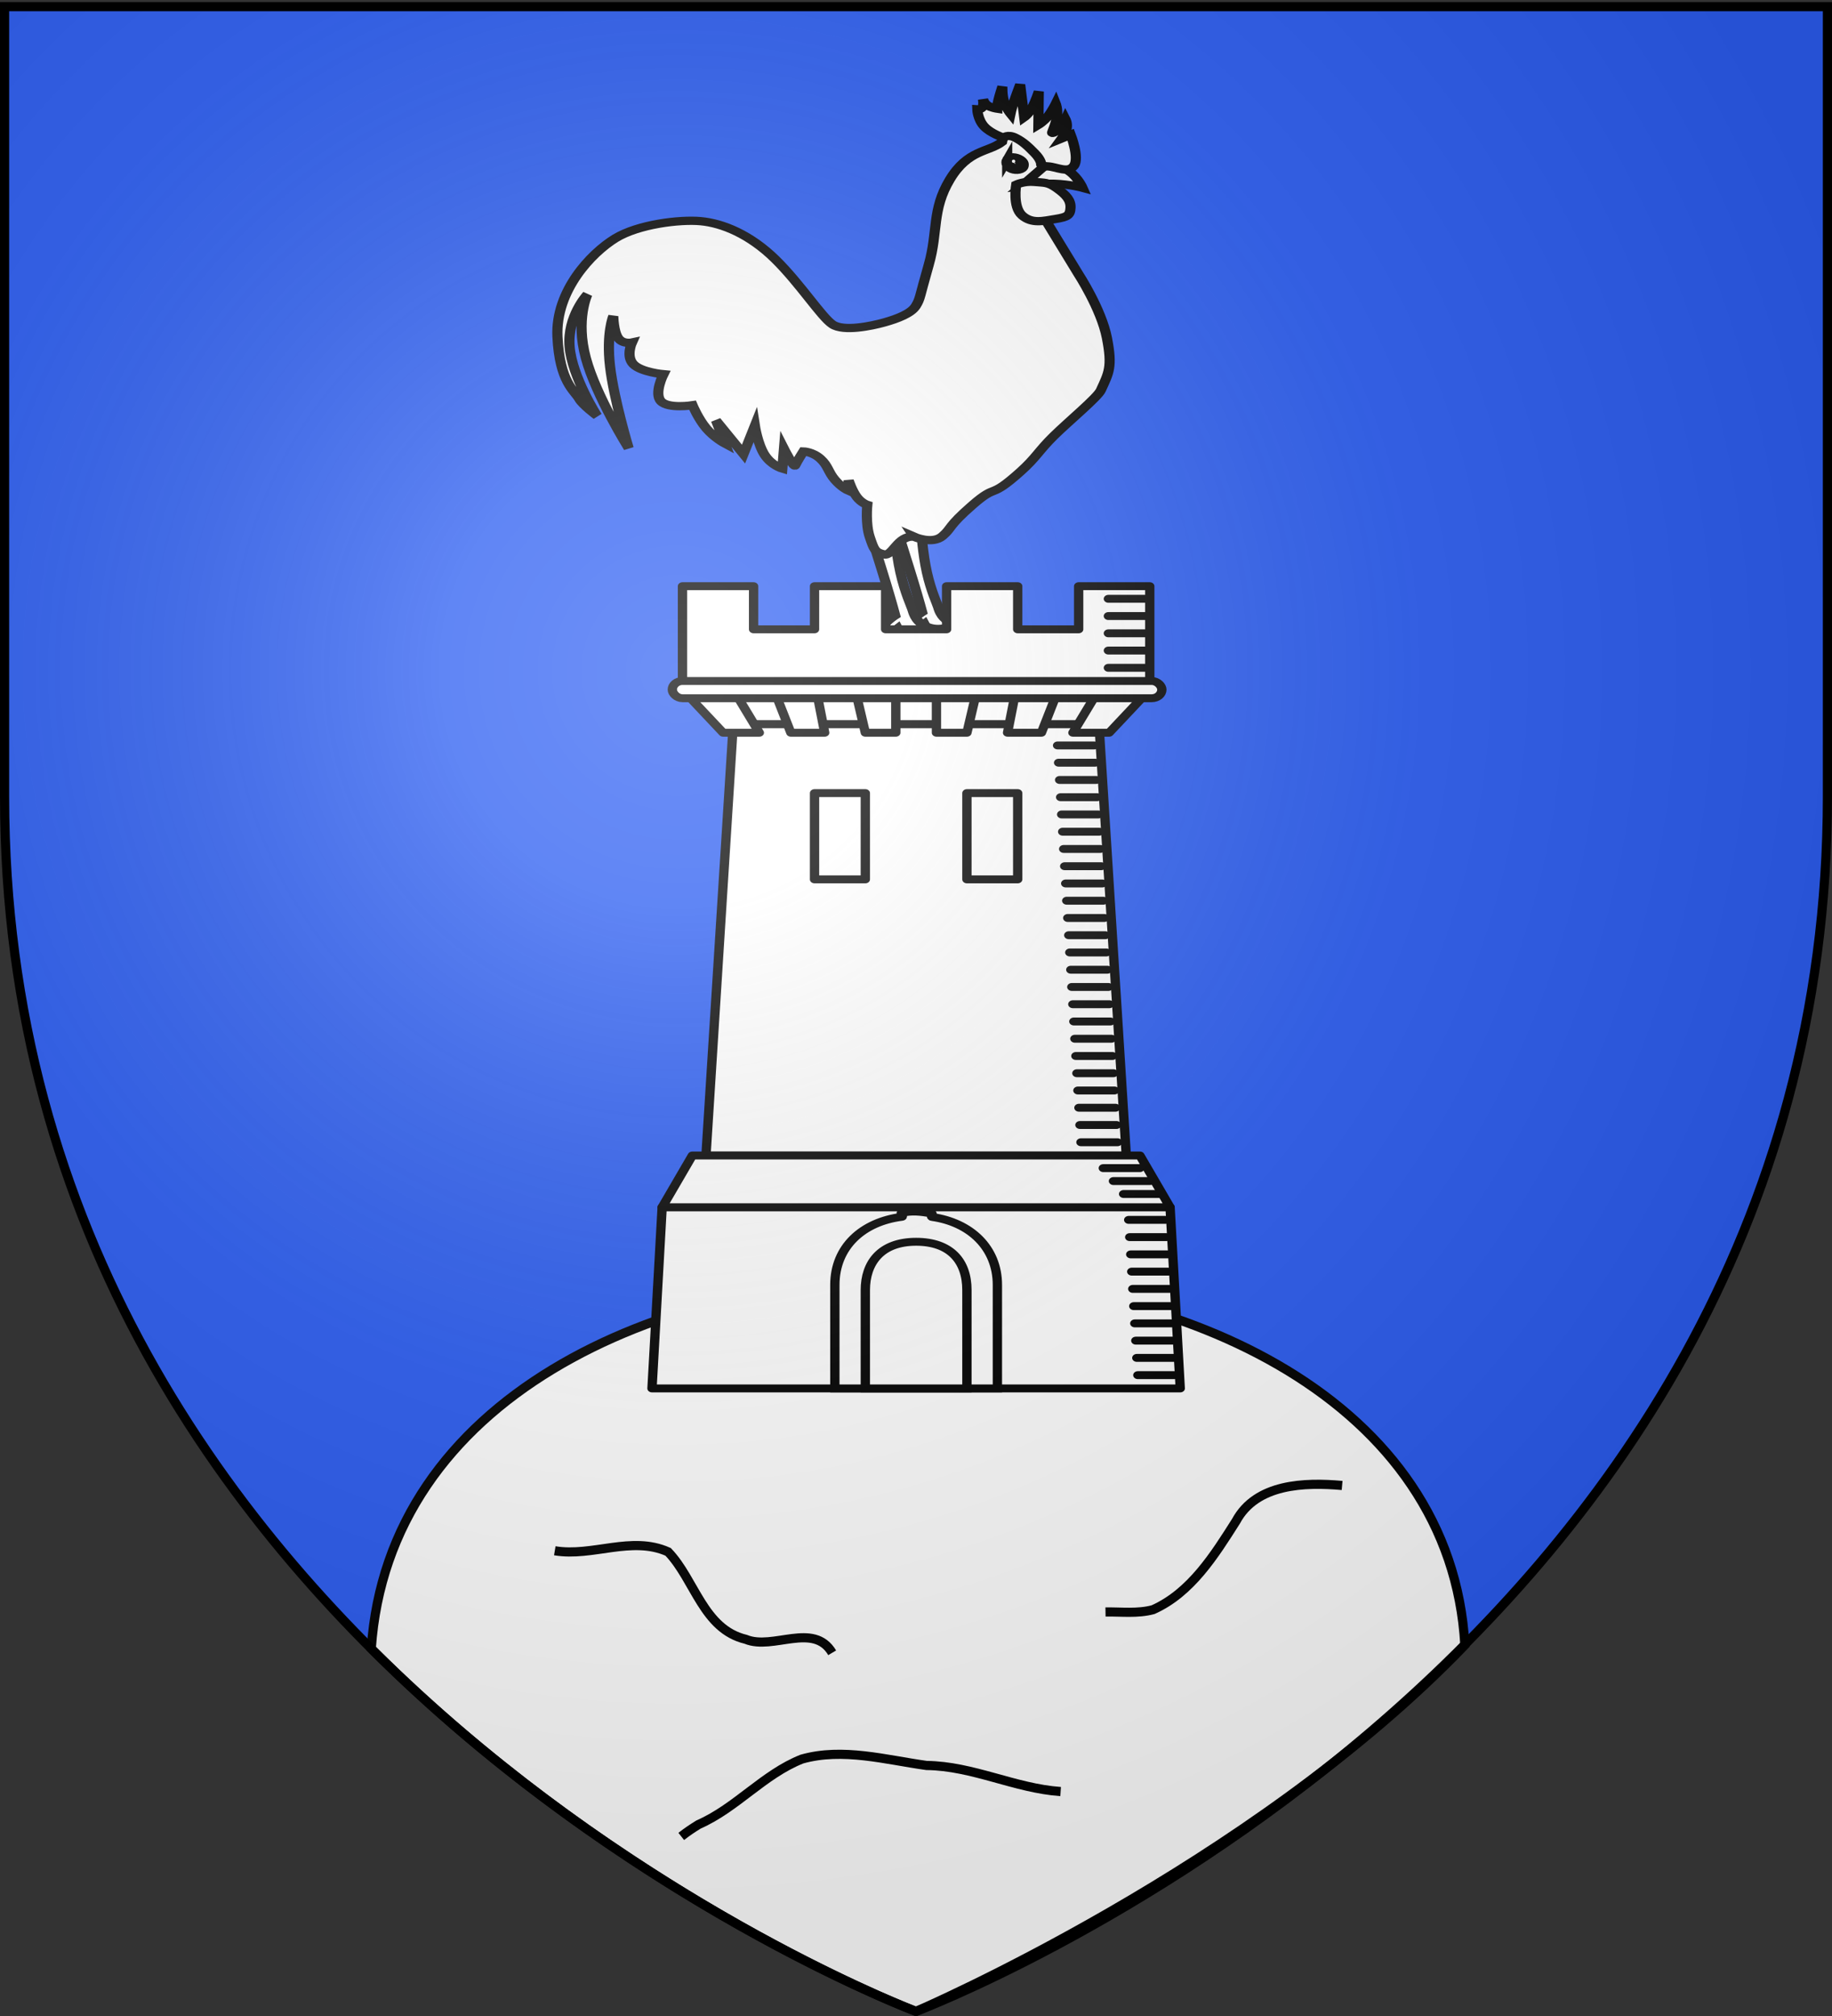 <svg xmlns="http://www.w3.org/2000/svg" xmlns:xlink="http://www.w3.org/1999/xlink" width="600" height="660" version="1.0"><rect width="100%" height="100%" fill="#333333" stroke="none"/><desc>Flag of Canton of Valais (Wallis)</desc><defs><radialGradient xlink:href="#a" id="j" cx="221.445" cy="226.331" r="300" fx="221.445" fy="226.331" gradientTransform="matrix(1.353 0 0 1.349 -77.63 -85.747)" gradientUnits="userSpaceOnUse"/><linearGradient id="a"><stop offset="0" style="stop-color:white;stop-opacity:.314"/><stop offset=".19" style="stop-color:white;stop-opacity:.251"/><stop offset=".6" style="stop-color:#6b6b6b;stop-opacity:.125"/><stop offset="1" style="stop-color:black;stop-opacity:.125"/></linearGradient></defs><g style="display:inline"><path d="M300 658.5s298.5-112.32 298.5-397.772V2.176H1.5v258.552C1.5 546.18 300 658.5 300 658.5" style="fill:#2b5df2;fill-opacity:1;fill-rule:evenodd;stroke:none"/><g style="display:inline"><path d="M0 0h600v660H0z" style="fill:none;stroke:none"/></g><path d="M300 658.5s109.794-47.106 179.76-119.927c-9.003-159.241-347.058-162.12-358.169 1.174C204.543 622.58 300 658.5 300 658.5z" style="fill:#fff;fill-opacity:1;fill-rule:evenodd;stroke:#000;stroke-width:3;stroke-miterlimit:4;stroke-opacity:1;stroke-dasharray:none"/><g style="fill:#fff;stroke:#000;stroke-width:11.577;stroke-miterlimit:4;stroke-opacity:1;stroke-dasharray:none"><path d="M296.279 749.252c0 .903-9.55 37.148-15.942 63.166-6.392 26.019-9.626 40.908-9.626 40.908s6.918 5.34 10.227 10.528 3.008 10.227 3.008 10.227l-3.61-4.211s-2.33 3.835-5.414 3.91-6.918-3.61-6.918-3.61l-3.91 9.024s-43.089 2.482-59.858 2.106-7.219-3.61-7.219-3.61l-10.828 3.91 9.926-6.015s-1.429-4.963 8.422-6.618c9.851-1.654 18.424 5.114 30.982 0s15.64-17.145 16.844-22.258c1.203-5.114 8.121-22.484 12.934-49.03 4.813-26.544 6.317-57.15 6.317-57.15z" style="fill:#fff;fill-opacity:1;fill-rule:evenodd;stroke:#000;stroke-width:11.577;stroke-linecap:butt;stroke-linejoin:miter;stroke-miterlimit:4;stroke-opacity:1;stroke-dasharray:none" transform="matrix(-.287 0 0 .234 379.702 .683)"/><path d="M329.192 745.056c0 .98-10.363 40.308-17.298 68.539s-10.444 44.387-10.444 44.387 7.507 5.793 11.097 11.423 3.264 11.097 3.264 11.097l-3.917-4.57s-2.53 4.162-5.875 4.244-7.506-3.917-7.506-3.917l-4.243 9.791s-46.754 2.693-64.949 2.285-7.833-3.916-7.833-3.916l-11.75 4.242 10.77-6.527s-1.55-5.385 9.14-7.18c10.688-1.795 19.99 5.548 33.616 0 13.626-5.549 16.972-18.604 18.277-24.152 1.306-5.549 8.812-24.397 14.034-53.2 5.222-28.802 6.854-62.01 6.854-62.01z" style="fill:#fff;fill-opacity:1;fill-rule:evenodd;stroke:#000;stroke-width:11.577;stroke-linecap:butt;stroke-linejoin:miter;stroke-miterlimit:4;stroke-opacity:1;stroke-dasharray:none" transform="matrix(-.287 0 0 .234 379.702 .683)"/><path d="M279.973 748.04s-20.911 11.271-32.499-.947c-11.432-12.055-5.299-12.61-34.443-43.68-29.145-31.072-17.82-6.223-54.394-46.337-18.287-20.057-20.781-29.196-38.246-50.196s-49.9-53.863-53.653-63.924c-9.064-24.298-13.386-32.195-6.924-72.928s32.771-90.005 32.771-90.005l47.08-94.62-13.385-69.235 49.849-42.003 3.35 21.398c15.352 14.705 38.892 10.32 59.662 52.784s13.155 72.696 24.002 119.084c10.846 46.387 9.55 47.257 14.77 57.695 5.308 10.616 21.084 17.95 36.002 23.079 14.77 5.077 46.387 13.154 59.08 2.769 12.541-10.261 36.694-56.657 65.08-90.928 28.99-35 60.41-50.753 85.39-53.542 23.953-2.674 71.312 4.385 97.39 24.002 27.277 20.518 68.427 73.158 66.004 137.546-2.404 63.882-19.617 75.696-24.925 87.236-4.014 8.728-20.308 23.54-20.308 23.54s28.617-54.465 31.386-96.93c2.77-42.463-20.309-72.926-20.309-72.926s13.616 34.848 1.846 88.62-48.925 126.469-48.925 126.469 16.847-68.312 21.232-114.468-3.693-70.158-3.693-70.158-.23 21.232-5.539 30.463-15.693 6.462-15.693 6.462 7.154 19.386-1.846 30.463-34.156 13.847-34.156 13.847 11.078 27.002 2.77 37.849-36.003 5.538-36.003 5.538-6.462 18.924-15.693 32.31c-9.231 13.385-21.232 21.232-21.232 21.232l10.155-32.31-31.387 47.08-12.924-39.695s-3.23 25.617-11.077 40.618c-7.847 15-20.309 19.386-20.309 19.386l-1.846-27.694s-11.421 27.586-12.924 23.078c-1.385-4.154-9.231-19.386-9.231-19.386s-10.386.231-19.386 10.155-8.77 18.462-16.616 29.54c-7.847 11.077-14.77 14.77-14.77 14.77l-.924-13.847s-3.923 14.54-9.23 23.078c-5.309 8.54-12.002 11.078-12.002 11.078s2.193 26.77-2.769 44.772c-4.962 18-5.77 21.347-16.155 24.463s-15.623-27.2-34.403-24.645z" style="fill:#fff;fill-opacity:1;fill-rule:evenodd;stroke:#000;stroke-width:11.577;stroke-linecap:butt;stroke-linejoin:miter;stroke-miterlimit:4;stroke-opacity:1;stroke-dasharray:none" transform="matrix(-.287 0 0 .234 379.702 .683)"/><path d="M87.674 259.736s4.912-13.871 14.735-22.52c9.823-8.65 24.558-12.076 24.558-12.076l30.225 31.985s-20.024-3.59-37.404-2.938c-17.38.653-32.114 5.549-32.114 5.549z" style="fill:#fff;fill-opacity:1;fill-rule:evenodd;stroke:#000;stroke-width:11.577;stroke-linecap:butt;stroke-linejoin:miter;stroke-miterlimit:4;stroke-opacity:1;stroke-dasharray:none" transform="matrix(-.287 0 0 .234 379.702 .683)"/><g style="fill:#fff;stroke:#000;stroke-width:8.958;stroke-miterlimit:4;stroke-opacity:1;stroke-dasharray:none"><path d="M251.607 232.362c0 4.042-3.6 7.322-8.036 7.322-4.435 0-9.126-3.43-8.035-7.322.778-2.775 2.408-4.228 5.834-5.012 4.324-.989 10.237.97 10.237 5.012z" style="fill:#fff;fill-opacity:1;stroke:#000;stroke-width:8.958;stroke-miterlimit:4;stroke-opacity:1;stroke-dasharray:none" transform="scale(-.371 .303)rotate(-25.702 -450.046 2702.58)"/><path d="M251.607 232.362a8.036 7.321 0 1 1-16.071 0 8.036 7.321 0 1 1 16.071 0z" style="fill:#fff;fill-opacity:.796;stroke:#000;stroke-width:13.003;stroke-miterlimit:4;stroke-opacity:1;stroke-dasharray:none" transform="matrix(-.23 -.09 -.111 .188 414.055 31.728)"/><path d="M251.607 232.362a8.036 7.321 0 1 1-16.071 0 8.036 7.321 0 1 1 16.071 0z" style="fill:#fff;fill-opacity:1;stroke:#000;stroke-width:59.131;stroke-miterlimit:4;stroke-opacity:1;stroke-dasharray:none" transform="matrix(-.056 0 0 .046 347.049 42.474)"/><path d="M251.607 232.362a8.036 7.321 0 1 1-16.071 0 8.036 7.321 0 1 1 16.071 0z" style="fill:#fff;fill-opacity:1;stroke:#000;stroke-width:42.813;stroke-miterlimit:4;stroke-opacity:1;stroke-dasharray:none" transform="matrix(-.069 0 0 .072 348.767 36.066)"/></g><path d="M163.393 255.493s4.325 31.087-6.854 43.081-24.07 7.589-37.86 4.896-16.808-4.977-17.297-15.666 4.977-18.032 15.34-27.09c10.362-9.056 14.442-7.832 26.11-9.138 11.667-1.305 20.561 3.917 20.561 3.917zM126.981 229.884c-9.347.577-23.078 10.155-29.54-.923s3.692-43.387 3.692-43.387l10.155 5.077s-4.5-7.615-5.539-14.308 1.385-12.462 1.385-12.462 3.115 8.308 6.923 12.923 8.77 7.847 8.308 5.54c-.461-2.309-4.5-12.578-5.538-22.617s1.384-17.54 1.384-17.54 4.27 10.616 9.232 18.001 10.616 11.54 10.616 11.54l-.462-46.619s3.692 14.078 7.847 23.078c4.154 9.001 8.77 12.924 8.77 12.924l4.615-45.695s4.616 14.77 7.385 24.925c2.77 10.154 3.692 15.693 3.692 15.693s5.078-7.616 7.386-17.078 1.846-20.77 1.846-20.77 3.115 11.654 4.615 19.385 1.385 11.54 1.385 11.54 7.039-1.27 11.078-4.616 5.077-8.77 5.077-8.77-1.154 7.5.461 11.078c1.616 3.577 6 3.23 6 3.23s-.345 14.078-7.846 24.002c-7.5 9.924-22.155 15.693-22.155 15.693s-4.5-5.423-13.385 0c-8.885 5.424-14.77 12.463-22.155 21.694s-7.385 15.231-7.385 15.231 1.5 2.654-7.847 3.231z" style="fill:#fff;fill-opacity:1;fill-rule:evenodd;stroke:#000;stroke-width:11.577;stroke-linecap:butt;stroke-linejoin:miter;stroke-miterlimit:4;stroke-opacity:1;stroke-dasharray:none" transform="matrix(-.287 0 0 .234 379.702 .683)"/></g><path d="M181.7 507.692c12.348 2.069 25.148-5.02 37.117.362 8.794 9.186 11.497 25.283 25.439 28.628 8.914 3.681 22.208-5.809 28.295 4.411M439.555 486.316c-12.253-1.087-28.116-.636-34.747 11.689-7.052 11.12-14.738 23.423-27.165 28.972-5.087 1.37-10.389.665-15.578.756M347.368 586.518c-14.968-1.038-28.787-8.375-43.896-8.534-13.41-1.86-27.461-5.87-40.835-2.1-12.576 4.98-21.49 16-33.85 21.424-1.955 1.203-3.867 2.482-5.67 3.907" style="fill:none;stroke:#000;stroke-width:3;stroke-linecap:butt;stroke-linejoin:miter;stroke-opacity:1;stroke-miterlimit:4;stroke-dasharray:none"/></g><g style="stroke:#000;stroke-width:2.309;stroke-miterlimit:4;stroke-opacity:1;stroke-dasharray:none;display:inline"><g style="stroke:#000;stroke-width:2.309;stroke-miterlimit:4;stroke-opacity:1;stroke-dasharray:none"><g style="stroke:#000;stroke-width:.917;stroke-miterlimit:4;stroke-opacity:1;stroke-dasharray:none" transform="matrix(3.327 0 0 2.824 -42.548 7.14)"><path d="m84.972 81.428-2.687 50h41.375l-2.688-50z" style="fill:#fff;fill-rule:evenodd;stroke:#000;stroke-width:.917;stroke-linecap:butt;stroke-linejoin:miter;stroke-miterlimit:4;stroke-opacity:1;stroke-dasharray:none"/><path d="m77.972 137.428-1 21h52l-1-21z" style="fill:#fff;fill-rule:evenodd;stroke:#000;stroke-width:.917;stroke-linecap:butt;stroke-linejoin:round;stroke-miterlimit:4;stroke-opacity:1;stroke-dasharray:none"/><path d="M79.972 65.428v12h46v-12h-7v5h-6v-5h-7v5h-6v-5h-7v5h-6v-5z" style="fill:#fff;fill-opacity:1;fill-rule:evenodd;stroke:#000;stroke-width:.917;stroke-linecap:round;stroke-linejoin:round;stroke-miterlimit:4;stroke-opacity:1;stroke-dasharray:none;stroke-dashoffset:0"/><path d="m79.972 77.428 5 3.988h36l5-3.988z" style="fill:#fff;fill-opacity:1;fill-rule:evenodd;stroke:#000;stroke-width:.917;stroke-linecap:round;stroke-linejoin:round;stroke-miterlimit:4;stroke-opacity:1;stroke-dasharray:none"/><path id="b" d="m79.972 77.416 4 5h3.566l-2.566-5z" style="fill:#fff;fill-rule:evenodd;stroke:#000;stroke-width:.917;stroke-linecap:round;stroke-linejoin:round;stroke-miterlimit:4;stroke-opacity:1;stroke-dasharray:none"/><use xlink:href="#b" width="1" height="1" style="stroke:#000;stroke-width:.917;stroke-miterlimit:4;stroke-opacity:1;stroke-dasharray:none" transform="matrix(-1 0 0 1 205.945 0)"/><path id="c" d="m88.972 77.416 1.667 5h3.333l-.833-5z" style="fill:#fff;fill-rule:evenodd;stroke:#000;stroke-width:.917;stroke-linecap:round;stroke-linejoin:round;stroke-miterlimit:4;stroke-opacity:1;stroke-dasharray:none"/><use xlink:href="#c" width="1" height="1" style="stroke:#000;stroke-width:.917;stroke-miterlimit:4;stroke-opacity:1;stroke-dasharray:none" transform="matrix(-1 0 0 1 205.945 0)"/><path id="d" d="M96.972 77.416h4v5h-3z" style="fill:#fff;fill-rule:evenodd;stroke:#000;stroke-width:.917;stroke-linecap:butt;stroke-linejoin:round;stroke-miterlimit:4;stroke-opacity:1;stroke-dasharray:none"/><use xlink:href="#d" width="1" height="1" style="stroke:#000;stroke-width:.917;stroke-miterlimit:4;stroke-opacity:1;stroke-dasharray:none" transform="matrix(-1 0 0 1 205.945 0)"/><rect width="48.191" height="2" x="78.972" y="76.416" ry="1" style="fill:#fff;fill-opacity:1;fill-rule:evenodd;stroke:#000;stroke-width:.917;stroke-linecap:round;stroke-linejoin:round;stroke-miterlimit:4;stroke-opacity:1;stroke-dasharray:none;stroke-dashoffset:0"/><path id="e" d="M92.972 89.416h5v10h-5z" style="fill:#fff;fill-opacity:1;fill-rule:evenodd;stroke:#000;stroke-width:.917;stroke-linecap:round;stroke-linejoin:round;stroke-miterlimit:4;stroke-opacity:1;stroke-dasharray:none;stroke-dashoffset:0"/><use xlink:href="#e" width="1" height="1" x="15" style="stroke:#000;stroke-width:.917;stroke-miterlimit:4;stroke-opacity:1;stroke-dasharray:none"/><path id="f" d="M121.898 66.89h3.6" style="fill:none;stroke:#000;stroke-width:.917;stroke-linecap:round;stroke-linejoin:miter;stroke-miterlimit:4;stroke-opacity:1;stroke-dasharray:none"/><use xlink:href="#f" width="1" height="1" y="2" style="stroke:#000;stroke-width:.917;stroke-miterlimit:4;stroke-opacity:1;stroke-dasharray:none"/><use xlink:href="#f" width="1" height="1" y="4" style="stroke:#000;stroke-width:.917;stroke-miterlimit:4;stroke-opacity:1;stroke-dasharray:none"/><use xlink:href="#f" width="1" height="1" y="6" style="stroke:#000;stroke-width:.917;stroke-miterlimit:4;stroke-opacity:1;stroke-dasharray:none"/><use xlink:href="#f" width="1" height="1" y="8" style="stroke:#000;stroke-width:.917;stroke-miterlimit:4;stroke-opacity:1;stroke-dasharray:none"/><path d="M101.556 138.084c-.194.016.203.42.014.449-3.865.574-6.598 3.485-6.598 7.895v12h16v-12c0-4.293-2.659-7.255-6.44-7.878-.127-.02.11-.386-.02-.401-1.131-.231-1.977-.34-2.955-.065z" style="fill:#fff;fill-opacity:1;fill-rule:evenodd;stroke:#000;stroke-width:.917;stroke-miterlimit:4;stroke-opacity:1;stroke-dasharray:none"/><path d="M97.972 147.022v11.406h10v-11.406c0-3.372-1.648-5.592-5-5.594-3.5 0-5 2.478-5 5.594z" style="fill:#fff;fill-opacity:1;fill-rule:evenodd;stroke:#000;stroke-width:.917;stroke-miterlimit:4;stroke-opacity:1;stroke-dasharray:none"/><g id="h" style="stroke:#000;stroke-width:.917;stroke-miterlimit:4;stroke-opacity:1;stroke-dasharray:none" transform="translate(-262.028 -409.947)"><use xlink:href="#f" id="g" width="1" height="1" x="-5" y="17" style="stroke:#000;stroke-width:.917;stroke-miterlimit:4;stroke-opacity:1;stroke-dasharray:none" transform="translate(262.028 409.947)"/><use xlink:href="#g" width="1" height="1" x=".1" y="2" style="stroke:#000;stroke-width:.917;stroke-miterlimit:4;stroke-opacity:1;stroke-dasharray:none"/><use xlink:href="#g" width="1" height="1" x=".2" y="4" style="stroke:#000;stroke-width:.917;stroke-miterlimit:4;stroke-opacity:1;stroke-dasharray:none"/><use xlink:href="#g" width="1" height="1" x=".3" y="6" style="stroke:#000;stroke-width:.917;stroke-miterlimit:4;stroke-opacity:1;stroke-dasharray:none"/><use xlink:href="#g" width="1" height="1" x=".4" y="8" style="stroke:#000;stroke-width:.917;stroke-miterlimit:4;stroke-opacity:1;stroke-dasharray:none"/></g><use xlink:href="#h" width="1" height="1" x=".5" y="10" style="stroke:#000;stroke-width:.917;stroke-miterlimit:4;stroke-opacity:1;stroke-dasharray:none"/><use xlink:href="#h" width="1" height="1" x="1" y="20" style="stroke:#000;stroke-width:.917;stroke-miterlimit:4;stroke-opacity:1;stroke-dasharray:none"/><use xlink:href="#h" width="1" height="1" x="1.5" y="30" style="stroke:#000;stroke-width:.917;stroke-miterlimit:4;stroke-opacity:1;stroke-dasharray:none"/><use xlink:href="#h" width="1" height="1" x="2" y="40" style="stroke:#000;stroke-width:.917;stroke-miterlimit:4;stroke-opacity:1;stroke-dasharray:none"/><path d="m80.941 131.428-2.969 6h50l-2.968-6H80.94" style="fill:#fff;fill-rule:evenodd;stroke:#000;stroke-width:.917;stroke-linecap:round;stroke-linejoin:round;stroke-miterlimit:4;stroke-opacity:1;stroke-dasharray:none"/><use xlink:href="#h" width="1" height="1" x="7" y="55" style="stroke:#000;stroke-width:.917;stroke-miterlimit:4;stroke-opacity:1;stroke-dasharray:none"/><use xlink:href="#h" width="1" height="1" x="7.5" y="65" style="stroke:#000;stroke-width:.917;stroke-miterlimit:4;stroke-opacity:1;stroke-dasharray:none"/><use xlink:href="#f" id="i" width="1" height="1" x="-.5" y="66" style="stroke:#000;stroke-width:.917;stroke-miterlimit:4;stroke-opacity:1;stroke-dasharray:none"/><use xlink:href="#i" width="1" height="1" x="1" y="1.5" style="stroke:#000;stroke-width:.917;stroke-miterlimit:4;stroke-opacity:1;stroke-dasharray:none"/><use xlink:href="#i" width="1" height="1" x="2" y="3" style="stroke:#000;stroke-width:.917;stroke-miterlimit:4;stroke-opacity:1;stroke-dasharray:none"/></g></g></g><path d="M300 658.5s298.5-112.32 298.5-397.772V2.176H1.5v258.552C1.5 546.18 300 658.5 300 658.5" style="opacity:1;fill:url(#j);fill-opacity:1;fill-rule:evenodd;stroke:none;stroke-width:1px;stroke-linecap:butt;stroke-linejoin:miter;stroke-opacity:1"/><path d="M300 658.5S1.5 546.18 1.5 260.728V2.176h597v258.552C598.5 546.18 300 658.5 300 658.5z" style="opacity:1;fill:none;fill-opacity:1;fill-rule:evenodd;stroke:#000;stroke-width:3;stroke-linecap:butt;stroke-linejoin:miter;stroke-miterlimit:4;stroke-dasharray:none;stroke-opacity:1"/></svg>